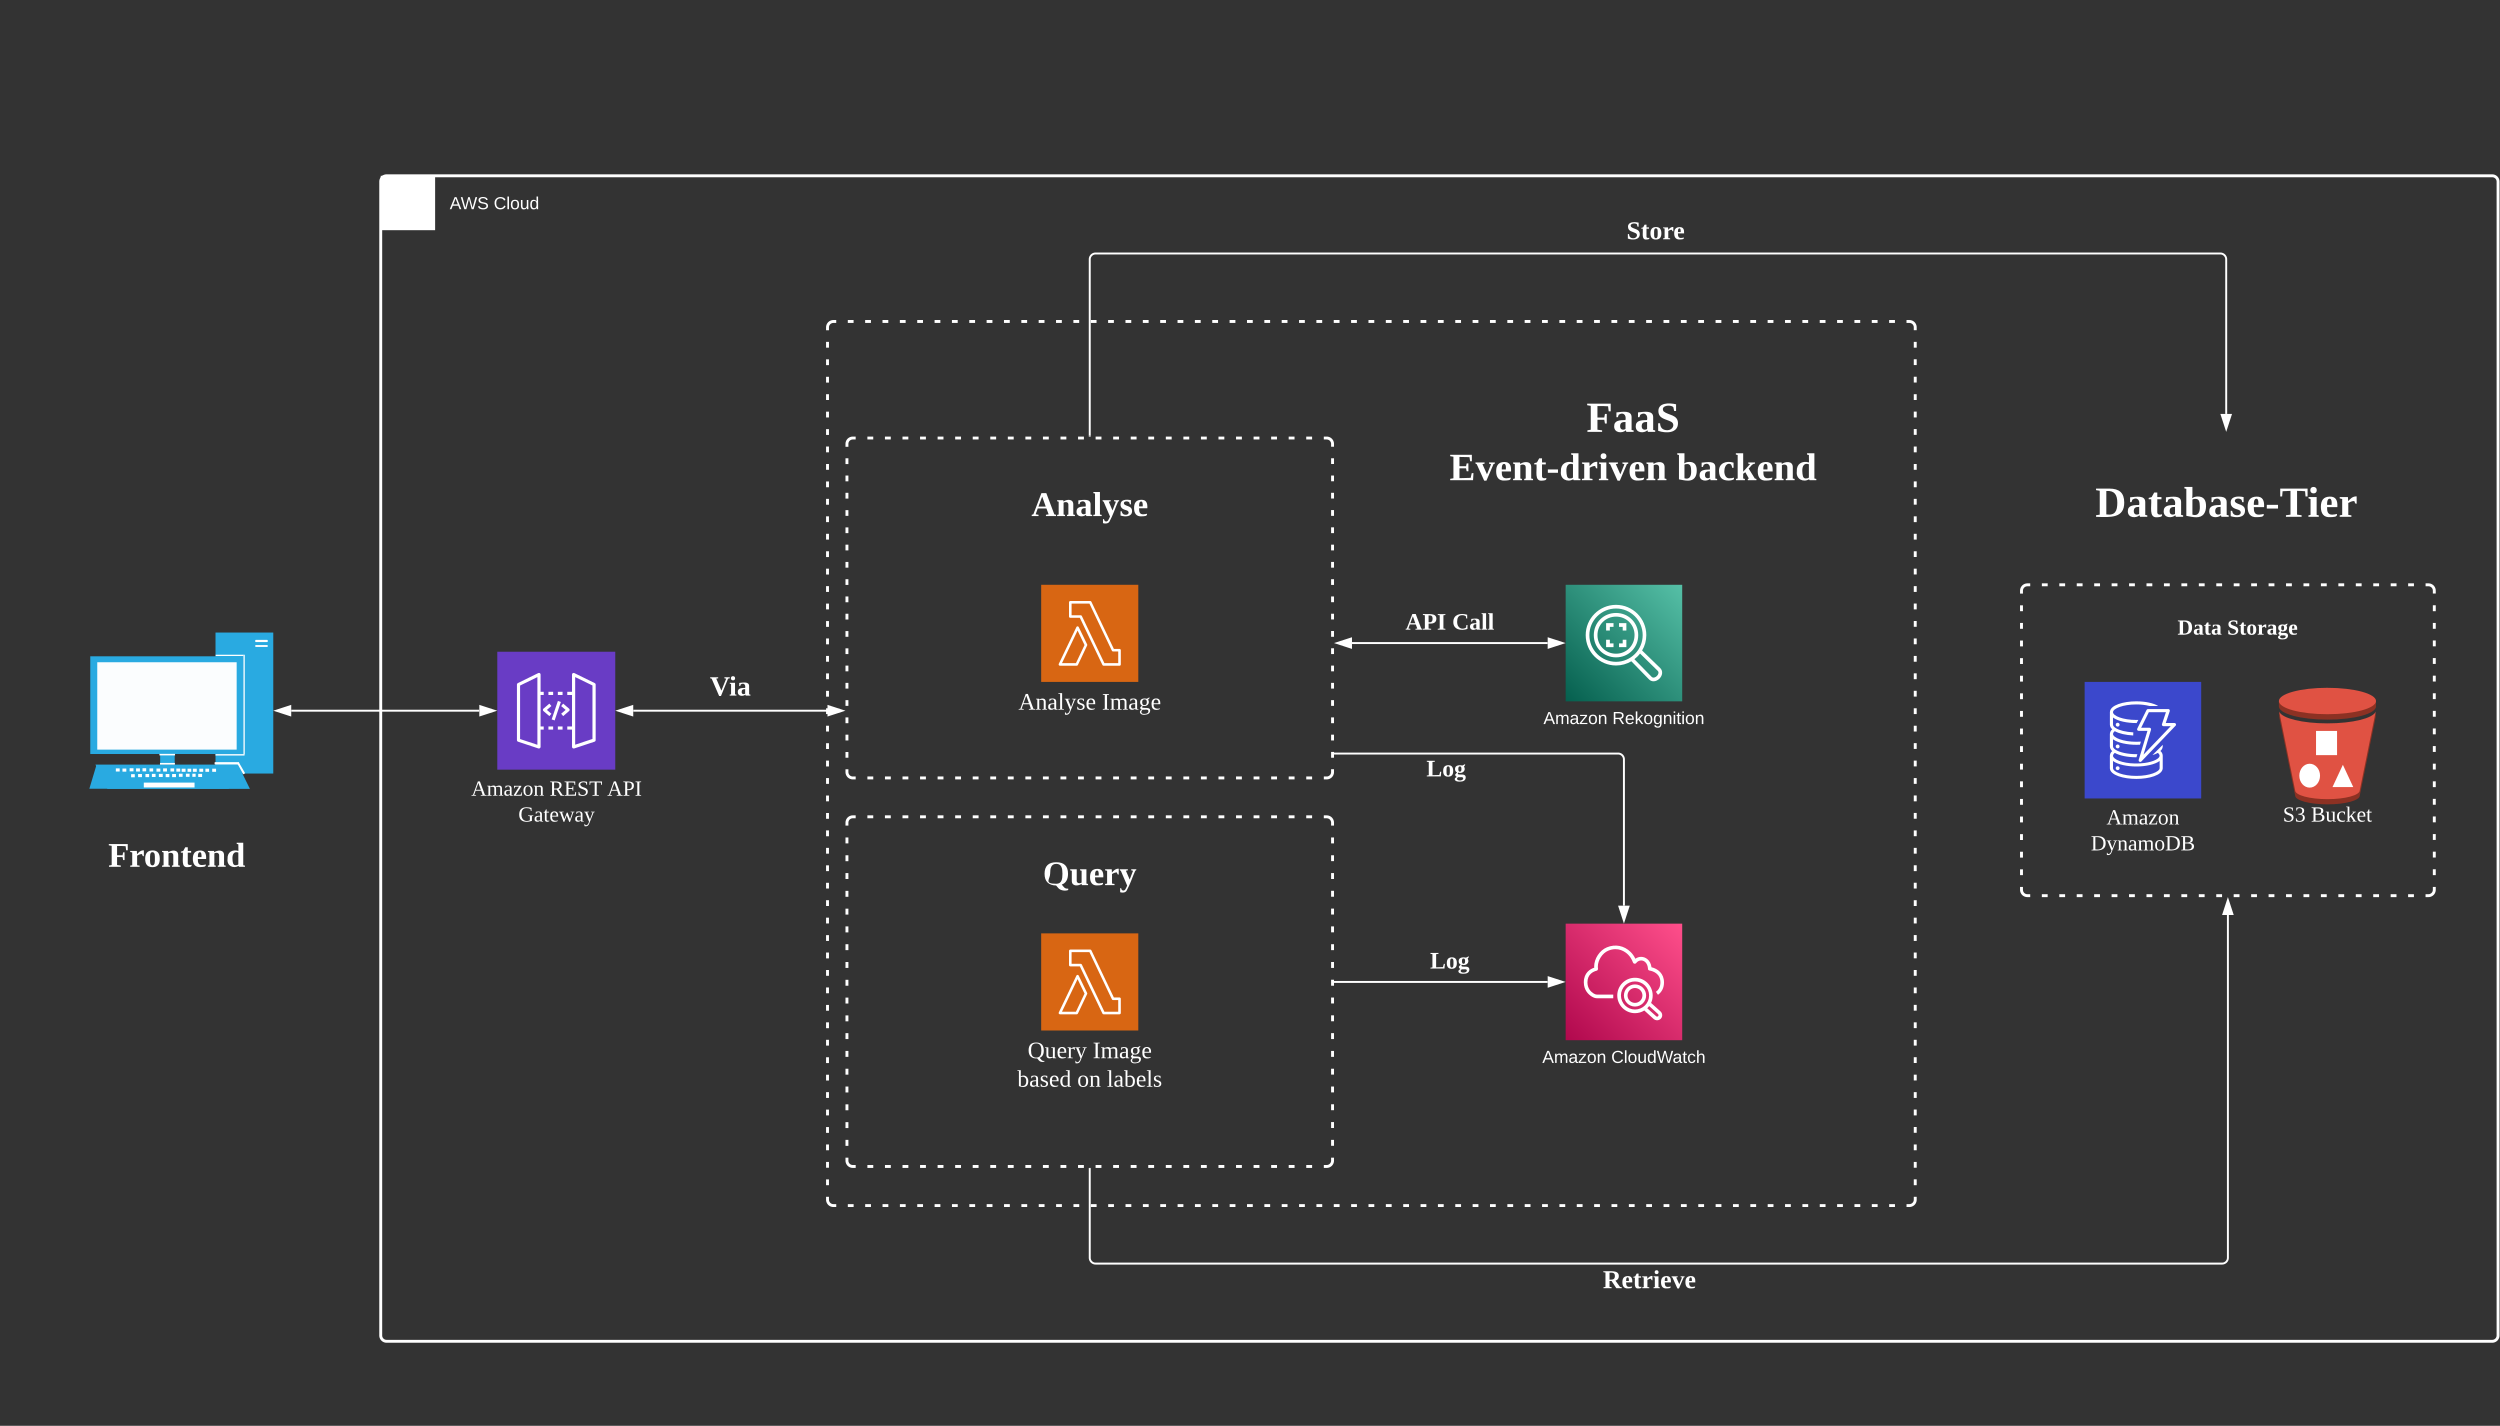 <svg xmlns="http://www.w3.org/2000/svg" xmlns:xlink="http://www.w3.org/1999/xlink" xmlns:lucid="lucid" width="2574" height="1468"><rect width="100%" height="100%" fill="#333333" stroke="none"/><g transform="translate(7572 -4859)" lucid:page-tab-id="wVSJqJP_zoFC"><path d="M-6720 5196a6 6 0 0 1 6-6h1108a6 6 0 0 1 6 6v898a6 6 0 0 1-6 6h-1108a6 6 0 0 1-6-6z" fill-opacity="0"/><path d="M-6699.1 5190h5.95m11.9 0h5.97m11.9 0h5.97m11.9 0h5.96m11.92 0h5.95m11.92 0h5.95m11.92 0h5.95m11.92 0h5.95m11.9 0h5.97m11.9 0h5.97m11.9 0h5.96m11.9 0h5.97m11.9 0h5.97m11.9 0h5.97m11.92 0h5.94m11.92 0h5.95m11.93 0h5.95m11.92 0h5.96m11.9 0h5.97m11.9 0h5.97m11.9 0h5.97m11.9 0h5.97m11.9 0h5.97m11.93 0h5.95m11.92 0h5.95m11.92 0h5.95m11.92 0h5.95m11.9 0h5.97m11.9 0h5.97m11.9 0h5.97m11.92 0h5.96m11.9 0h5.97m11.9 0h5.97m11.9 0h5.97m11.9 0h5.96m11.92 0h5.95m11.92 0h5.95m11.92 0h5.95m11.92 0h5.95m11.9 0h5.97m11.9 0h5.97m11.9 0h5.96m11.9 0h5.97m11.9 0h5.97m11.9 0h5.97m11.92 0h5.94m11.92 0h5.95m11.93 0h5.95m11.92 0h5.96m11.9 0h5.97m11.9 0h5.97m11.9 0h5.97m11.9 0h5.97m11.9 0h5.97m11.93 0h5.95m11.92 0h5.95m11.92 0h5.95m11.92 0h5.95m11.9 0h5.97m11.9 0h5.97m11.9 0h5.97m11.92 0h2.98l.94.07.9.22.88.35.8.5.72.6.6.72.5.8.37.88.23.9.07.95v3m0 11.97v5.98m0 11.98v5.98m0 12v5.97m0 11.98v5.98m0 11.98v6m0 11.97v5.98m0 11.98v5.98m0 12v5.97m0 11.98v5.98m0 11.98v6m0 11.97v5.98m0 11.98v5.98m0 12v5.97m0 11.98v5.98m0 11.98v6m0 11.97v5.98m0 11.98v5.98m0 12v5.97m0 11.98v5.98m0 11.98v6m0 11.97v5.98m0 11.98v5.98m0 12v5.97m0 11.98v5.98m0 11.98v6m0 11.97v5.98m0 11.98v5.98m0 12v5.97m0 11.98v5.98m0 11.98v6m0 11.97v5.98m0 11.98v5.98m0 12v5.97m0 11.98v5.98m0 11.98v6m0 11.97v5.98m0 11.98v5.98m0 12v5.97m0 11.98v5.98m0 11.98v6m0 11.97v5.98m0 11.98v5.98m0 12v5.97m0 11.98v5.98m0 11.98v6m0 11.97v5.98m0 11.98v5.98m0 12v5.97m0 11.98v5.98m0 11.98v3l-.07.94-.22.9-.35.88-.5.8-.6.72-.72.6-.8.5-.88.37-.9.23-.95.07h-2.98m-11.9 0h-5.97m-11.9 0h-5.97m-11.9 0h-5.97m-11.9 0h-5.96m-11.92 0h-5.95m-11.92 0h-5.95m-11.92 0h-5.95m-11.92 0h-5.95m-11.9 0h-5.97m-11.9 0h-5.97m-11.9 0h-5.96m-11.9 0h-5.97m-11.9 0h-5.97m-11.9 0h-5.97m-11.92 0h-5.94m-11.92 0h-5.95m-11.93 0h-5.95m-11.92 0h-5.96m-11.9 0h-5.97m-11.9 0h-5.97m-11.9 0h-5.97m-11.9 0h-5.97m-11.9 0h-5.97m-11.93 0h-5.95m-11.92 0h-5.95m-11.92 0h-5.95m-11.92 0h-5.95m-11.9 0h-5.97m-11.9 0h-5.97m-11.9 0h-5.97m-11.92 0h-5.96m-11.9 0h-5.97m-11.9 0h-5.97m-11.9 0h-5.97m-11.9 0h-5.96m-11.92 0h-5.95m-11.92 0h-5.95m-11.92 0h-5.95m-11.92 0h-5.95m-11.9 0h-5.97m-11.9 0h-5.97m-11.9 0h-5.96m-11.9 0h-5.97m-11.9 0h-5.97m-11.9 0h-5.97m-11.92 0h-5.94m-11.92 0h-5.95m-11.93 0h-5.95m-11.92 0h-5.96m-11.9 0h-5.97m-11.9 0h-5.97m-11.9 0h-5.97m-11.9 0h-5.97m-11.9 0h-5.97m-11.93 0h-5.95m-11.92 0h-5.95m-11.92 0h-5.95m-11.92 0h-5.95m-11.9 0h-5.97m-11.9 0h-5.97m-11.9 0h-5.97m-11.92 0h-2.98l-.94-.07-.9-.22-.88-.35-.8-.5-.72-.6-.6-.72-.5-.8-.37-.88-.23-.9-.07-.95v-3m0-11.97v-5.98m0-11.98v-5.98m0-12v-5.97m0-11.98v-5.98m0-11.98v-6m0-11.97v-5.98m0-11.98v-5.98m0-12v-5.97m0-11.98v-5.98m0-11.98v-6m0-11.97v-5.98m0-11.98v-5.98m0-12v-5.97m0-11.98v-5.98m0-11.98v-6m0-11.97v-5.98m0-11.98v-5.98m0-12v-5.97m0-11.98v-5.98m0-11.98v-6m0-11.97v-5.98m0-11.98v-5.98m0-12v-5.97m0-11.98v-5.98m0-11.98v-6m0-11.97v-5.98m0-11.98v-5.98m0-12v-5.97m0-11.98v-5.98m0-11.98v-6m0-11.97v-5.98m0-11.98v-5.98m0-12v-5.97m0-11.98v-5.98m0-11.98v-6m0-11.97v-5.98m0-11.98v-5.98m0-12v-5.97m0-11.98v-5.98m0-11.98v-6m0-11.97v-5.98m0-11.98v-5.98m0-12v-5.97m0-11.98v-5.98m0-11.98v-6m0-11.97v-5.98m0-11.98v-5.98m0-12v-5.97m0-11.98v-5.98m0-11.98v-3l.07-.94.22-.9.35-.88.5-.8.6-.72.72-.6.8-.5.88-.37.9-.23.95-.07h2.98" stroke="#fff" stroke-width="3" fill="none"/><path d="M-6700 5316a6 6 0 0 1 6-6h488a6 6 0 0 1 6 6v338a6 6 0 0 1-6 6h-488a6 6 0 0 1-6-6z" fill-opacity="0"/><path d="M-6678.94 5310h6.03m12.04 0h6.02m12.05 0h6.03m12.05 0h6.03m12.06 0h6.02m12.05 0h6.03m12.05 0h6.03m12.05 0h6.02m12.05 0h6.03m12.05 0h6.02m12.05 0h6.03m12.05 0h6.02m12.05 0h6.03m12.05 0h6.02m12.05 0h6.02m12.05 0h6.03m12.05 0h6.02m12.05 0h6.03m12.05 0h6.02m12.05 0h6.02m12.04 0h6.03m12.05 0h6.02m12.05 0h6.02m12.05 0h6.02m12.04 0h6.02m12.05 0h6.04m12.05 0h3l.94.07.9.22.88.35.8.5.72.6.6.72.5.8.37.88.23.9.07.95v2.97m0 11.85v5.93m0 11.86v5.94m0 11.86v5.93m0 11.86v5.92m0 11.86v5.93m0 11.87v5.93m0 11.86v5.93m0 11.85v5.93m0 11.86v5.93m0 11.86v5.93m0 11.86v5.93m0 11.86v5.94m0 11.86v5.93m0 11.86v5.92m0 11.86v5.93m0 11.87v5.93m0 11.86v5.93m0 11.85v5.93m0 11.85v2.97l-.07.94-.22.9-.35.88-.5.8-.6.72-.72.6-.8.5-.88.37-.9.23-.95.07h-3m-12.06 0h-6.03m-12.04 0h-6.02m-12.05 0h-6.03m-12.05 0h-6.03m-12.06 0h-6.02m-12.05 0h-6.03m-12.05 0h-6.03m-12.05 0h-6.02m-12.05 0h-6.03m-12.05 0h-6.02m-12.05 0h-6.03m-12.05 0h-6.02m-12.05 0h-6.03m-12.05 0h-6.02m-12.05 0h-6.02m-12.05 0h-6.03m-12.05 0h-6.02m-12.05 0h-6.03m-12.05 0h-6.02m-12.05 0h-6.02m-12.04 0h-6.03m-12.05 0h-6.02m-12.05 0h-6.02m-12.05 0h-6.02m-12.04 0h-6.02m-12.05 0h-6.04m-12.05 0h-3l-.94-.07-.9-.22-.88-.35-.8-.5-.72-.6-.6-.72-.5-.8-.37-.88-.23-.9-.07-.95v-2.97m0-11.85v-5.93m0-11.86v-5.94m0-11.86v-5.93m0-11.86v-5.92m0-11.86v-5.93m0-11.87v-5.93m0-11.86v-5.93m0-11.85v-5.93m0-11.86v-5.93m0-11.86v-5.93m0-11.86v-5.93m0-11.86v-5.94m0-11.86v-5.93m0-11.86V5402m0-11.86v-5.93m0-11.87v-5.93m0-11.86v-5.93m0-11.85v-5.93m0-11.85V5316l.07-.94.22-.9.35-.88.5-.8.6-.72.72-.6.8-.5.88-.37.9-.23.95-.07h3" stroke="#fff" stroke-width="3" fill="none"/><path d="M-7060 5530h121.48v121.48H-7060V5530z" stroke="#fff" stroke-opacity="0" fill="#693cc5"/><path d="M-6981.43 5629.63c-.37 0-.66-.15-.95-.3-.44-.32-.68-.8-.68-1.33v-74.52c0-.55.3-1.1.78-1.4.48-.3 1.1-.3 1.6-.08l21.08 10.34c.56.24.9.78.9 1.4V5621c.02.77-.42 1.4-1.12 1.63l-21.05 7h-.56zm1.63-73.5v69.6l17.8-5.9v-55.07zM-7017.1 5629.63h-.5l-21.06-7c-.68-.23-1.12-.94-1.1-1.64v-57.26c0-.62.35-1.16.9-1.4l21.06-10.34c.54-.23 1.12-.23 1.64.08.48.3.75.85.75 1.4V5628c0 .54-.25 1-.7 1.32-.28.23-.6.3-1 .3zm-19.42-9.72l17.82 5.92v-69.7l-17.82 8.7z" stroke="#fff" stroke-opacity="0" fill="#fff"/><path d="M-6983.06 5574.54h-4.87v-3.24h4.87zm-9.73 0h-4.86v-3.24h4.87zm-9.7 0h-4.85v-3.24h4.86zm-9.7 0h-4.88v-3.24h4.87zM-6983.06 5610.18h-4.87v-3.24h4.87zm-9.73 0h-4.86v-3.24h4.87zm-9.7 0h-4.85v-3.24h4.86zm-9.7 0h-4.88v-3.24h4.87zM-7006.37 5596.3l-6.1-5.2c-.67-.56-.75-1.6-.17-2.28l.18-.17 6.07-5.2 2.12 2.46-4.64 4.03 4.64 3.96zM-6992.14 5596.3l-2.1-2.45 4.63-3.92-4.66-3.96 2.1-2.52 6.1 5.18c.68.58.76 1.6.18 2.3l-.18.16z" stroke="#fff" stroke-opacity="0" fill="#fff"/><path d="M-7004.02 5599.72l6.43-19.04 3.08 1.05-6.43 19.03-3.07-1.04z" stroke="#fff" stroke-opacity="0" stroke-width=".32" fill="#fff"/><use xlink:href="#a" transform="matrix(1,0,0,1,-7090,5660.477) translate(3.16 17.778)"/><use xlink:href="#b" transform="matrix(1,0,0,1,-7090,5660.477) translate(83.84 17.778)"/><use xlink:href="#c" transform="matrix(1,0,0,1,-7090,5660.477) translate(143.16 17.778)"/><use xlink:href="#d" transform="matrix(1,0,0,1,-7090,5660.477) translate(51.648 44.444)"/><path d="M-5490.65 5467.1a6 6 0 0 1 6-6h413a6 6 0 0 1 6 6v308a6 6 0 0 1-6 6h-413a6 6 0 0 1-6-6z" fill-opacity="0"/><path d="M-5469.7 5461.1h6m11.97 0h5.98m11.97 0h6m11.96 0h6m11.96 0h5.98m11.97 0h5.98m11.97 0h5.98m11.98 0h6m11.96 0h6m11.96 0h5.98m11.98 0h5.98m11.97 0h6m11.96 0h5.97m11.97 0h6m11.96 0h6m11.96 0h5.98m11.97 0h6m11.97 0h6m11.96 0h5.98m11.98 0h6m11.96 0h6m11.96 0h5.98m11.97 0h3l.94.1.9.2.87.37.8.5.72.6.6.72.5.8.35.86.22.9.08.95v3.03m0 12.08v6.05m0 12.08v6.04m0 12.07v6.04m0 12.08v6.04m0 12.08v6.04m0 12.08v6.04m0 12.07v6.05m0 12.08v6.04m0 12.08v6.04m0 12.07v6.04m0 12.1v6.03m0 12.07v6.04m0 12.08v6.04m0 12.08v6.04m0 12.08v6.04m0 12.07v6.04m0 12.1v3l-.08.95-.22.9-.36.9-.5.8-.6.7-.73.6-.8.5-.87.37-.9.22-.95.07h-3m-11.97 0h-5.98m-11.97 0h-6m-11.96 0h-6m-11.96 0h-5.97m-11.97 0h-6m-11.96 0h-6m-11.96 0h-5.98m-11.97 0h-6m-11.97 0h-5.98m-11.98 0h-5.98m-11.98 0h-6m-11.96 0h-5.98m-11.98 0h-5.98m-11.97 0h-6m-11.96 0h-6m-11.97 0h-5.98m-11.97 0h-6m-11.96 0h-5.98m-11.97 0h-6m-11.96 0h-5.98m-11.97 0h-5.98m-11.97 0h-6m-11.96 0h-3l-.93-.06-.9-.22-.88-.36-.8-.5-.72-.6-.6-.72-.5-.8-.36-.88-.22-.9-.07-.95v-3m0-12.1v-6.03m0-12.07v-6.04m0-12.08v-6.04m0-12.08v-6.04m0-12.08v-6.04m0-12.07v-6.04m0-12.1v-6.03m0-12.08v-6.05m0-12.08v-6.04m0-12.08v-6.03m0-12.08v-6.04m0-12.08v-6.04m0-12.08v-6.04m0-12.08v-6.03m0-12.08v-6.04m0-12.08v-6.04m0-12.07v-3.02l.07-.93.22-.9.36-.88.5-.8.6-.73.72-.6.8-.5.87-.37.9-.2.95-.1h3" stroke="#fff" stroke-width="3" fill="none"/><path d="M-7180 5046a6 6 0 0 1 6-6h2168a6 6 0 0 1 6 6v1188a6 6 0 0 1-6 6h-2168a6 6 0 0 1-6-6z" stroke="#fff" stroke-width="3" fill="#fff" fill-opacity="0"/><path d="M-7180 5040h56v56h-56v-56z" stroke="#fff" stroke-opacity="0" fill="#fff"/><path d="M-7139.12 5081.22h-25c-4.13.05-7.57-3.1-7.9-7.2v-.64c-.15-3.4 1.97-6.38 5.25-7.36v-.66c.12-4.22 2.44-7.75 6.24-9.57 4.13-1.86 8.73-.96 11.8 2.3 1.1 1.1 1.85 2.2 2.45 3.6 1.2-1 2.72-1.32 4.24-.9 2.24.8 3.68 2.74 3.76 5.1 3.68.65 6.32 3.8 6.28 7.56 0 7.07-7.04 7.73-7.12 7.76zm-26.7-13.88c-2.83.6-4.75 3.14-4.6 6.04v.53c.3 3.33 3.1 5.84 6.4 5.76h24.98c3.04-.3 5.4-2.64 5.68-5.7.28-3.43-2.24-6.5-5.68-6.78-.44-.05-.72-.45-.64-.87.08-1.83-1-3.44-2.72-4.13-1.32-.37-2.64.13-3.44 1.24-.2.25-.44.38-.76.33-.28-.05-.48-.24-.6-.5-.6-1.6-1.4-2.85-2.6-4.04-2.68-2.8-6.6-3.6-10.13-2-3.24 1.6-5.2 4.63-5.32 8.24-.04.4-.04.74 0 1.14.04.4-.2.76-.6.84z" stroke="#fff" stroke-opacity="0" fill="#fff"/><use xlink:href="#e" transform="matrix(1,0,0,1,-7109,5060) translate(0 14.4)"/><use xlink:href="#f" transform="matrix(1,0,0,1,-7109,5060) translate(45.3 14.4)"/><path d="M-7407.1 5635.16h14.96v11.1h-14.96v-11.1zM-7350.1 5510.27h59.45v145.17h-59.46v-145.17z" fill="#29aae1"/><path d="M-7479.05 5534.73h157.34v100.6h-157.35v-100.6z" fill="#29aae1"/><path d="M-7471.86 5540.85h143.53v89.96h-143.53v-89.95z" fill="#fff" fill-opacity=".98"/><path d="M-7472.8 5647.07h143.33l-7 23.98H-7480l7.2-23.98z" fill="#29aae1"/><path d="M-7473.75 5646.26H-7327l12.3 24.95h-146.74l-12.3-24.94z" fill="#29aae1"/><path d="M-7423.95 5664.77h52.26v5h-52.25v-5zM-7452.73 5650.13h3.97v3.22h-3.97v-3.22zM-7445.92 5650.3h3.98v3.2h-3.98v-3.2zM-7437.02 5656.08h3.8v3.22h-3.8v-3.22zM-7438.53 5649.97h3.97v3.22h-3.97v-3.23zM-7431.9 5650.13h3.97v3.22h-3.98v-3.22zM-7425.28 5649.97h3.8v3.22h-3.8v-3.23zM-7384.95 5650.45h3.98v3.22h-3.98v-3.22zM-7378.9 5650.45h3.8v3.22h-3.8v-3.22zM-7373.4 5650.45h3.98v3.22h-3.98v-3.22zM-7366.77 5650.45h3.98v3.22h-3.97v-3.22zM-7360.52 5650.45h3.8v3.22h-3.8v-3.22zM-7367.9 5655.76h3.97v3.22h-3.98v-3.22zM-7353.52 5650.45h3.98v3.22h-3.98v-3.22zM-7429.82 5655.92h3.97v3.22h-3.97v-3.22zM-7422.25 5655.92h3.8v3.22h-3.8v-3.22zM-7373.97 5655.6h3.4v3.22h-3.4v-3.22zM-7380.6 5655.6h3.8v3.22h-3.8v-3.22zM-7418.08 5650.13h3.78v3.22h-3.78v-3.22zM-7410.9 5650.3h4v3.2h-4v-3.2zM-7404.07 5650.13h3.97v3.22h-3.97v-3.22zM-7396.5 5650.13h3.8v3.22h-3.8v-3.22zM-7390.44 5650.3h3.98v3.2h-3.98v-3.2zM-7415.62 5655.76h3.78v3.22h-3.78v-3.22zM-7408.43 5655.76h3.98v3.22h-3.98v-3.22zM-7401.42 5655.92h3.8v3.22h-3.8v-3.22zM-7394.8 5655.92h3.98v3.22h-3.97v-3.22zM-7387.8 5655.6h3.8v3.22h-3.8v-3.22z" fill="#fff"/><path d="M-7479.8 5671.05l165.1-.48-11.74-24.3-146.18.15-7.2 24.63z" fill="none"/><path d="M-7308.07 5517.83h10.6c1.14 0 1.14 0 1.14 1.13 0 1.12 0 1.12-1.14 1.12h-10.6c-1.14 0-1.14 0-1.14-1.12 0-1.13 0-1.13 1.13-1.13zM-7308.07 5523.14h10.8c.94 0 .94 0 .94.97s0 .97-.95.97h-10.8c-1.13 0-1.13 0-1.13-.96s0-.96 1.13-.96zM-7349.92 5533.12h28.6v1.3h-28.6v-1.3z" fill="#fff"/><path d="M-7321.33 5533.12h1.33v102.52h-1.33v-102.52z" fill="#fff"/><path d="M-7350.1 5635.48h29.9v1.45h-29.9v-1.45zM-7349.92 5643.7h22.9c1.15 0 1.15 0 1.15 1.12 0 1.28 0 1.28-1.14 1.28h-22.92c-1.14 0-1.14 0-1.14-1.28 0-1.13 0-1.13 1.14-1.13z" fill="#fff"/><path d="M-7326.06 5644l6.44 11.12-1.9 1.12-6.24-11.26 1.7-.97zM-7407.86 5635.16h16.1v1.6h-16.1v-1.6zM-7407.3 5644.5h15.35v1.76h-15.34v-1.77z" fill="#fff"/><path d="M-6500 5461.1h100v100h-100v-100z" stroke="#fff" stroke-opacity="0" stroke-width="2" fill="#d86613"/><path d="M-6419.33 5544.44h-16.43c-.54 0-.97-.26-1.18-.73l-23.26-48.6h-9.8c-.76 0-1.35-.6-1.35-1.32v-14.67c0-.72.6-1.32 1.34-1.32h20.52c.54 0 .97.27 1.18.73l23.15 48.6h5.82c.74 0 1.33.6 1.33 1.34v14.67c0 .74-.6 1.34-1.33 1.34zm-15.58-2.66h14.23v-12h-5.33c-.53 0-.96-.27-1.18-.73l-23.15-48.6h-18.35v12h9.34c.53 0 .96.26 1.22.73z" stroke="#fff" stroke-opacity="0" stroke-width="2" fill="#fff"/><path d="M-6463.37 5544.44h-17.32c-.46 0-.87-.24-1.14-.6-.26-.45-.26-.94-.06-1.34l18.15-37.88c.2-.5.68-.77 1.18-.77.53 0 .97.28 1.2.72l8.68 17.87c.22.37.22.77 0 1.18l-9.46 19.97c-.18.52-.65.84-1.2.84zm-15.2-2.67h14.37l8.82-18.64-7.16-14.9z" stroke="#fff" stroke-opacity="0" stroke-width="2" fill="#fff"/><use xlink:href="#g" transform="matrix(1,0,0,1,-6530,5570.111) translate(6.531 19.556)"/><use xlink:href="#h" transform="matrix(1,0,0,1,-6530,5570.111) translate(92.562 19.556)"/><path d="M-6620 5326a6 6 0 0 1 6-6h328a6 6 0 0 1 6 6v115.33a6 6 0 0 1-6 6h-328a6 6 0 0 1-6-6z" stroke="#000" stroke-opacity="0" stroke-width="3" fill="#fff" fill-opacity="0"/><use xlink:href="#i" transform="matrix(1,0,0,1,-6615,5325) translate(104.852 65.319)"/><path d="M-5175.66 5572.6l50 8.6v5.1c0 7.54-22.4 13.64-50 13.64s-50-6.1-50-13.65v-5.53z" fill="#8c3123"/><path d="M-5175.64 5609.3c20.86 0 38.74-3.54 46.2-8.5l2.47-4.78 1-4.4v5.45l-16.4 81c0 5.07-14.9 9.1-33.27 9.1-18.37-.02-33.27-4.03-33.27-9.1l-16.4-81v-5.35l3.77 9.26c7.55 4.88 25.23 8.32 45.9 8.32z" fill="#8c3123"/><path d="M-5175.65 5567.17c27.6 0 50 6.1 50 13.62 0 7.5-22.4 13.56-50 13.56s-50-6-50-13.57 22.4-13.63 50-13.63z" fill="#e05243"/><path d="M-5175.66 5603.78c25.73 0 46.9-5.22 49.68-12.07l-16.4 81c0 5.06-14.9 9.1-33.28 9.1-18.38 0-33.28-4.04-33.28-9.1l-16.4-81c2.8 6.86 23.95 12.08 49.68 12.08z" fill="#e05243"/><path d="M-5187.42 5611.54h21.65v24.96h-21.65v-24.96zM-5193.97 5645.34c5.9 0 10.68 5.5 10.68 12.3 0 6.8-4.77 12.3-10.67 12.3s-10.67-5.5-10.67-12.3c0-6.8 4.78-12.3 10.67-12.3zM-5149.1 5669.37h-21.37l10.7-22.94 10.68 22.94z" fill="#fff"/><use xlink:href="#j" transform="matrix(1,0,0,1,-5225.653,5687.167) translate(4.074 17.778)"/><use xlink:href="#k" transform="matrix(1,0,0,1,-5225.653,5687.167) translate(33.086 17.778)"/><path d="M-5388.15 5483.17a6 6 0 0 1 6-6h228a6 6 0 0 1 6 6v48a6 6 0 0 1-6 6h-228a6 6 0 0 1-6-6z" stroke="#000" stroke-opacity="0" stroke-width="3" fill="#fff" fill-opacity="0"/><use xlink:href="#l" transform="matrix(1,0,0,1,-5383.153,5482.167) translate(53.117 30.278)"/><use xlink:href="#m" transform="matrix(1,0,0,1,-5383.153,5482.167) translate(104.228 30.278)"/><path d="M-6700 5706a6 6 0 0 1 6-6h488a6 6 0 0 1 6 6v348a6 6 0 0 1-6 6h-488a6 6 0 0 1-6-6z" fill-opacity="0"/><path d="M-6678.94 5700h6.03m12.04 0h6.02m12.05 0h6.03m12.05 0h6.03m12.06 0h6.02m12.05 0h6.03m12.05 0h6.03m12.05 0h6.02m12.05 0h6.03m12.05 0h6.02m12.05 0h6.03m12.05 0h6.02m12.05 0h6.03m12.05 0h6.02m12.05 0h6.02m12.05 0h6.03m12.05 0h6.02m12.05 0h6.03m12.05 0h6.02m12.05 0h6.02m12.04 0h6.03m12.05 0h6.02m12.05 0h6.02m12.05 0h6.02m12.04 0h6.02m12.05 0h6.04m12.05 0h3l.94.07.9.22.88.35.8.5.72.6.6.72.5.8.37.88.23.9.07.95v3.05m0 12.2v6.12m0 12.2v6.1m0 12.23v6.1m0 12.2v6.12m0 12.2v6.1m0 12.22v6.1m0 12.22v6.1m0 12.2v6.12m0 12.2v6.12m0 12.2v6.1m0 12.22v6.1m0 12.22v6.1m0 12.2v6.12m0 12.2v6.1m0 12.22v6.1m0 12.22v6.1m0 12.22v6.1m0 12.2v6.12m0 12.2v3.06l-.07.94-.22.9-.35.88-.5.8-.6.72-.72.6-.8.5-.88.37-.9.23-.95.07h-3m-12.06 0h-6.03m-12.04 0h-6.02m-12.05 0h-6.03m-12.05 0h-6.03m-12.06 0h-6.02m-12.05 0h-6.03m-12.05 0h-6.03m-12.05 0h-6.02m-12.05 0h-6.03m-12.05 0h-6.02m-12.05 0h-6.03m-12.05 0h-6.02m-12.05 0h-6.03m-12.05 0h-6.02m-12.05 0h-6.02m-12.05 0h-6.03m-12.05 0h-6.02m-12.05 0h-6.03m-12.05 0h-6.02m-12.05 0h-6.02m-12.04 0h-6.03m-12.05 0h-6.02m-12.05 0h-6.02m-12.05 0h-6.02m-12.04 0h-6.02m-12.05 0h-6.04m-12.05 0h-3l-.94-.07-.9-.22-.88-.35-.8-.5-.72-.6-.6-.72-.5-.8-.37-.88-.23-.9-.07-.95v-3.05m0-12.2v-6.12m0-12.2v-6.1m0-12.23v-6.1m0-12.2v-6.12m0-12.2v-6.1m0-12.22v-6.1m0-12.22v-6.1m0-12.2v-6.12m0-12.2v-6.12m0-12.2v-6.1m0-12.22v-6.1m0-12.22v-6.1m0-12.2v-6.12m0-12.2v-6.1m0-12.22v-6.1m0-12.22v-6.1m0-12.22v-6.1m0-12.2v-6.12m0-12.2V5706l.07-.94.22-.9.35-.88.5-.8.6-.72.72-.6.8-.5.88-.37.9-.23.95-.07h3" stroke="#fff" stroke-width="3" fill="none"/><path d="M-6101.5 5245.67a6 6 0 0 1 6-6h409.5a6 6 0 0 1 6 6v148a6 6 0 0 1-6 6h-409.5a6 6 0 0 1-6-6z" stroke="#000" stroke-opacity="0" stroke-width="3" fill="#fff" fill-opacity="0"/><use xlink:href="#n" transform="matrix(1,0,0,1,-6096.5,5244.667) translate(157.914 58.993)"/><use xlink:href="#o" transform="matrix(1,0,0,1,-6096.5,5244.667) translate(16.944 108.771)"/><use xlink:href="#p" transform="matrix(1,0,0,1,-6096.5,5244.667) translate(250.833 108.771)"/><path d="M-5960 5810h120v120h-120v-120z" stroke="#000" stroke-opacity="0" fill="url(#q)"/><path d="M-5862.35 5900.33c2.14 2 2.4 5.3.4 7.46-.98 1.06-2.47 1.68-3.87 1.68-1.24 0-2.56-.46-3.55-1.3l-9.66-8.78c-2.8 1.77-6.03 2.77-9.58 2.77-10.08 0-18.25-8.23-18.25-18.23 0-10.07 8.17-18.23 18.24-18.23 10.07 0 18.24 8.17 18.24 18.24 0 2.77-.58 5.3-1.65 7.7zm-26.26-1.93c8 0 14.52-6.46 14.52-14.46s-6.52-14.46-14.53-14.46c-7.93 0-14.45 6.46-14.45 14.46s6.52 14.46 14.44 14.46zm-38.23-44.22c0 .76 0 1.53.16 2.22 0 .54-.16 1.08-.5 1.47-.24.3-.65.53-1.07.6-3.46.93-9.32 3.7-9.32 11.93 0 6.24 3.46 9.62 6.35 11.47 1.23.77 2.4 1.15 3.3 1.15h16.92v3.77h-16.93c-1.66 0-3.47-.63-5.3-1.78-2.96-1.85-8.08-6.23-8.08-14.62 0-9.92 6.6-13.7 10.73-15.07 0-.4-.08-.77-.08-1.15 0-8.16 5.6-16.7 13.05-19.77 8.66-3.6 17.83-1.84 24.52 4.78 1.98 1.92 3.55 4.3 4.87 6.92 1.74-1.23 3.8-1.93 5.95-1.93 4.54 0 9.66 3.3 10.65 10.7 6.44 1.53 12.88 6.38 12.88 15.6 0 5.47-2.15 9.86-6.2 12.78l-2.14-3.08c3.06-2.15 4.63-5.46 4.63-9.7 0-9.3-7.93-11.68-11.32-12.22-.5-.08-.9-.38-1.23-.77-.25-.38-.34-.84-.25-1.3-.5-5.78-3.88-8.3-7.02-8.3-1.98 0-3.88 1-5.12 2.68-.4.54-1.07.84-1.73.7-.74-.1-1.32-.55-1.57-1.24-1.16-3.23-2.9-6-5.04-8.15-2.73-2.7-10.08-8.4-20.48-4-5.95 2.46-10.65 9.7-10.65 16.3zm49.7 29.76c0 6.3-5.12 11.4-11.48 11.4-6.28 0-11.4-5.1-11.4-11.4 0-6.3 5.12-11.38 11.4-11.38 6.35 0 11.47 5.07 11.47 11.38zm-3.8 0c0-4.23-3.38-7.7-7.68-7.7-4.22 0-7.68 3.47-7.68 7.7s3.46 7.62 7.67 7.62c4.3 0 7.67-3.4 7.67-7.62zm16.1 19.16l-9.16-8.24c-.65.77-1.3 1.54-1.98 2.24l9.17 8.23c.57.6 1.56.53 2.05-.08.58-.62.5-1.54-.08-2.15z" stroke="#000" stroke-opacity="0" fill="#fff"/><use xlink:href="#r" transform="matrix(1,0,0,1,-5990,5939) translate(5.925 14.4)"/><use xlink:href="#s" transform="matrix(1,0,0,1,-5990,5939) translate(76.875 14.4)"/><path d="M-6920.02 5590.74H-6720" stroke="#fff" stroke-width="2" fill="none"/><path d="M-6935.3 5590.74l14.28-4.64v9.27zM-6704.74 5590.74l-14.26 4.63v-9.27z" stroke="#fff" stroke-width="2" fill="#fff"/><use xlink:href="#t" transform="matrix(1,0,0,1,-6841.116,5552.072) translate(0 23.111)"/><path d="M-7272.15 5590.74h193.65" stroke="#fff" stroke-width="2" fill="none"/><path d="M-7287.42 5590.74l14.27-4.64v9.27zM-7063.24 5590.74l-14.26 4.63v-9.27z" stroke="#fff" stroke-width="2" fill="#fff"/><path d="M-5960 5461.1h120v120h-120v-120z" stroke="#000" stroke-opacity="0" fill="url(#u)"/><path d="M-5863.4 5557.72c-1.88 1.8-4 2.75-6.14 2.75-1.65 0-3.3-.63-4.56-1.9l-18.26-18.72c-4.65 2.75-10 4.33-15.75 4.33-17.25 0-31.26-14.02-31.26-31.26 0-17.16 14-31.17 31.25-31.17 17.15 0 31.16 14 31.16 31.17 0 5.83-1.57 11.18-4.33 15.83l18.74 18.18c2.84 2.84 2.44 7.48-.87 10.8zm-44.7-17.32c15.1 0 27.4-12.36 27.4-27.48 0-15.1-12.3-27.4-27.4-27.4-15.2 0-27.48 12.3-27.48 27.4 0 15.12 12.28 27.48 27.47 27.48zm22.82-27.48c0 12.9-10 22.9-22.83 22.9-12.92 0-22.92-9.98-22.92-22.9 0-12.83 10-22.82 22.9-22.82 12.84 0 22.84 10 22.84 22.82zm-3.78 0c0-10.7-8.34-19.05-19.05-19.05-10.8 0-19.14 8.35-19.14 19.05 0 10.8 8.35 19.13 19.13 19.13 10.7 0 19.04-8.34 19.04-19.13zm23.85 36.77l-18.2-17.8c-1.64 2.2-3.6 4.1-5.82 5.82l17.8 18.2c1.57 1.48 3.85.6 5.35-.88 1.57-1.57 2.36-3.94.86-5.35zm-53.14-41.5v-7.64h7.63v3.86h-3.78v3.78zm3.86 9.45v3.78h3.77v3.85h-7.64v-7.63zm13.22 0h3.78v7.63h-7.56v-3.85h3.78zm-3.78-13.23v-3.86h7.56v7.64h-3.78v-3.78z" stroke="#000" stroke-opacity="0" fill="#fff"/><use xlink:href="#r" transform="matrix(1,0,0,1,-5990,5590.111) translate(7.1 14.4)"/><use xlink:href="#v" transform="matrix(1,0,0,1,-5990,5590.111) translate(78.05 14.4)"/><path d="M-6620 5706a6 6 0 0 1 6-6h328a6 6 0 0 1 6 6v115.33a6 6 0 0 1-6 6h-328a6 6 0 0 1-6-6z" stroke="#000" stroke-opacity="0" stroke-width="3" fill="#fff" fill-opacity="0"/><use xlink:href="#w" transform="matrix(1,0,0,1,-6615,5705) translate(116.704 65.319)"/><path d="M-6500 5820h100v100h-100v-100z" stroke="#fff" stroke-opacity="0" stroke-width="2" fill="#d86613"/><path d="M-6419.33 5903.33h-16.43c-.54 0-.97-.26-1.18-.73l-23.26-48.6h-9.8c-.76 0-1.35-.6-1.35-1.33V5838c0-.73.6-1.33 1.34-1.33h20.52c.54 0 .97.26 1.18.73l23.15 48.6h5.82c.74 0 1.33.6 1.33 1.33V5902c0 .73-.6 1.33-1.33 1.33zm-15.58-2.66h14.23v-12h-5.33c-.53 0-.96-.27-1.18-.74l-23.15-48.6h-18.35v12h9.34c.53 0 .96.27 1.22.74z" stroke="#fff" stroke-opacity="0" stroke-width="2" fill="#fff"/><path d="M-6463.37 5903.33h-17.32c-.46 0-.87-.24-1.14-.6-.26-.45-.26-.94-.06-1.34l18.15-37.9c.2-.48.68-.77 1.18-.77.53 0 .97.3 1.2.73l8.68 17.87c.22.36.22.77 0 1.18l-9.46 19.98c-.18.53-.65.85-1.2.85zm-15.2-2.68h14.37l8.82-18.63-7.16-14.9z" stroke="#fff" stroke-opacity="0" stroke-width="2" fill="#fff"/><use xlink:href="#x" transform="matrix(1,0,0,1,-6530,5929) translate(16.037 19.556)"/><use xlink:href="#y" transform="matrix(1,0,0,1,-6530,5929) translate(83.056 19.556)"/><use xlink:href="#z" transform="matrix(1,0,0,1,-6530,5929) translate(5.444 48.889)"/><use xlink:href="#A" transform="matrix(1,0,0,1,-6530,5929) translate(67.099 48.889)"/><use xlink:href="#B" transform="matrix(1,0,0,1,-6530,5929) translate(97.654 48.889)"/><path d="M-5978.5 5521.1H-6180" stroke="#fff" stroke-width="2" fill="none"/><path d="M-5963.24 5521.1l-14.26 4.65v-9.27zM-6195.26 5521.1l14.26-4.62v9.27z" stroke="#fff" stroke-width="2" fill="#fff"/><use xlink:href="#C" transform="matrix(1,0,0,1,-6124.982,5487.778) translate(0 19.556)"/><use xlink:href="#D" transform="matrix(1,0,0,1,-6124.982,5487.778) translate(48.074 19.556)"/><path d="M-5978.5 5870h-219" stroke="#fff" stroke-width="2" fill="none"/><path d="M-5963.24 5870l-14.26 4.64v-9.28z" stroke="#fff" stroke-width="2" fill="#fff"/><path d="M-6197.47 5871h-1.03v-2h1.03z" stroke="#fff" stroke-width=".05" fill="#fff"/><use xlink:href="#E" transform="matrix(1,0,0,1,-6099.62,5836.667) translate(0 19.556)"/><path d="M-5900 5791.5v-150.65a6 6 0 0 0-6-6h-291.5" stroke="#fff" stroke-width="2" fill="none"/><path d="M-5900 5806.76l-4.64-14.26h9.28z" stroke="#fff" stroke-width="2" fill="#fff"/><path d="M-6197.47 5635.85h-1.03v-2h1.03z" stroke="#fff" stroke-width=".05" fill="#fff"/><use xlink:href="#E" transform="matrix(1,0,0,1,-6103.38,5638.853) translate(0 19.556)"/><path d="M-5425.65 5561.1h120v120h-120v-120z" stroke="#fff" stroke-opacity="0" stroke-width="2" fill="#3b48cc"/><path d="M-5345.24 5625.9l-10.6 10.54c2-.56 3.63-1.2 5.48-2.23 1.1.64 1.7 1.68 1.9 2.88 0 2.96-6.2 6.16-15.4 7.44-3.04.4-5.54.56-8.6.56h-1.57c-12.95-.24-22.42-4.32-22.42-8 .16-1.2.82-2.16 1.9-2.88 5 2.8 13.18 4.48 22.1 4.48h.16l.94-3.2h-1.1c-8.8 0-16.97-1.75-21.27-4.47-1.74-1.1-2.72-2.4-2.72-3.43v-7.43c4.9 3.75 14.64 5.67 24 5.67 1.25 0 2.5 0 3.75-.07l.93-3.2c-1.63.08-3.1.16-4.68.16-13.7 0-24-4.24-24-8 .16-1.28.82-2.24 1.9-2.88 4.4 2.48 11.22 4 18.9 4.4l.1-3.2c-7.57-.4-14.42-2-18.18-4.48-1.74-1.03-2.67-2.3-2.72-3.43v-7.35c4.9 3.76 14.64 5.68 24 5.68h.33l1.74-3.2h-2.07c-13.7 0-24-4.15-24-8 0-3.75 10.3-7.98 24-7.98 4.84 0 8.98.47 13.7 1.6h8.83c-4.84-2.96-13.12-4.8-22.53-4.8-13.17 0-27.2 3.9-27.2 11.2v12.86c.1 1.93.9 3.52 2.44 4.72-1.53 1.28-2.35 2.88-2.46 4.8v12.8c.1 2 .93 3.6 2.45 4.87-1.53 1.18-2.35 2.78-2.46 4.78V5650.18c.43 7.05 14.2 10.8 27.2 10.8 13.02 0 26.78-3.75 27.22-10.87V5637c-.06-1.92-.93-3.6-2.45-4.8 1.53-1.2 2.35-2.87 2.46-4.8zm-3.2 23.97c0 3.76-10.3 8-24 8-13.72 0-24-4.16-24-8v-7.35c4.9 3.67 14.63 5.67 24 5.67 9.35 0 19.1-2 24-5.68z" stroke="#fff" stroke-opacity="0" stroke-width="2" fill="#fff"/><path d="M-5389.65 5605.14c0 1.1-.9 2-2 2s-2-.9-2-2 .9-2 2-2 2 .9 2 2zM-5389.65 5627.54c0 1.1-.9 2-2 2s-2-.9-2-2 .9-2 2-2 2 .9 2 2zM-5389.65 5649.94c0 1.1-.9 2-2 2s-2-.9-2-2 .9-2 2-2 2 .9 2 2zM-5368.47 5643.48c-.28 0-.52-.05-.8-.22-.64-.38-.92-1.14-.72-1.85l9-29.94h-9.07c-.88.06-1.6-.65-1.6-1.58 0-.27.04-.54.2-.76l9.58-19.22c.3-.54.8-.87 1.45-.87h20.8c.9-.05 1.62.65 1.66 1.52.05.22 0 .4-.03.6l-4.13 12.25h8.98c.88.06 1.6.77 1.6 1.64 0 .43-.16.76-.44 1.1l-35.2 36.8c-.32.38-.72.54-1.25.54zm1-35.17h8.63c.52 0 .96.22 1.28.6.28.44.4.93.24 1.42l-7.7 25.6 28.03-29.25h-7.45c-.88 0-1.64-.65-1.68-1.52 0-.22 0-.44.08-.6l4.1-12.3h-17.6z" stroke="#fff" stroke-opacity="0" stroke-width="2" fill="#fff"/><g><use xlink:href="#F" transform="matrix(1,0,0,1,-5455.653,5690.111) translate(52.438 17.778)"/><use xlink:href="#G" transform="matrix(1,0,0,1,-5455.653,5690.111) translate(36.389 44.444)"/></g><path d="M-5490.65 5309.67a6 6 0 0 1 6-6h409.5a6 6 0 0 1 6 6v148a6 6 0 0 1-6 6h-409.5a6 6 0 0 1-6-6z" stroke="#000" stroke-opacity="0" stroke-width="3" fill="#fff" fill-opacity="0"/><g><use xlink:href="#H" transform="matrix(1,0,0,1,-5485.653,5308.667) translate(71 82.431)"/></g><path d="M-6450 5307.5V5126a6 6 0 0 1 6-6h1158.1a6 6 0 0 1 6 6v159.16" stroke="#fff" stroke-width="2" fill="none"/><path d="M-6449 5308.5h-2v-1.03h2z" stroke="#fff" stroke-width=".05" fill="#fff"/><path d="M-5279.9 5300.43l-4.64-14.27h9.27z" stroke="#fff" stroke-width="2" fill="#fff"/><g><use xlink:href="#I" transform="matrix(1,0,0,1,-5897.368,5084) translate(0 21.333)"/></g><path d="M-6450 6062.5v91.5a6 6 0 0 0 6 6h1159.85a6 6 0 0 0 6-6v-352.9" stroke="#fff" stroke-width="2" fill="none"/><path d="M-6449 6062.53h-2v-1.03h2z" stroke="#fff" stroke-width=".05" fill="#fff"/><path d="M-5278.15 5785.85l4.63 14.26h-9.27z" stroke="#fff" stroke-width="2" fill="#fff"/><g><use xlink:href="#J" transform="matrix(1,0,0,1,-5921.672,6164) translate(0 21.333)"/></g><path d="M-7560 5687.1a6 6 0 0 1 6-6h328a6 6 0 0 1 6 6v115.34a6 6 0 0 1-6 6h-328a6 6 0 0 1-6-6z" stroke="#000" stroke-opacity="0" stroke-width="3" fill="#fff" fill-opacity="0"/><g><use xlink:href="#K" transform="matrix(1,0,0,1,-7555,5686.111) translate(94.432 65.319)"/></g><defs><path fill="#fff" d="M81-9v9H4v-9l26-5 81-224h33l83 224 30 5v9h-99v-9l31-5-23-68H73L49-14zm38-203L78-98h82" id="L"/><path fill="#fff" d="M126-118c4-37-42-32-68-25v131l24 4v8H8C5-13 21-9 28-12v-141c-7-3-23 1-20-12h48l1 13c22-15 77-30 92 2 32-22 104-36 104 29v109c8 3 24-2 21 12h-75v-8l25-4v-106c3-39-45-31-72-24 7 37 1 88 3 130l25 4v8h-78v-8l24-4v-106" id="M"/><path fill="#fff" d="M32-163c41-10 102-14 102 39v112c8 3 24-2 21 12h-45l-4-17C83 13 3 13 13-46c-2-50 45-50 92-51 4-36-5-70-42-56-6 2-12 4-16 6-4 7 0 23-15 20v-36zM42-47c0 41 41 33 63 22v-59c-34 1-63-1-63 37" id="N"/><path fill="#fff" d="M10 0v-8l90-143c-23 2-54-4-70 6-5 8 1 26-14 24v-44h122v8L47-14c29-2 65 3 86-8l9-35h8l-5 57H10" id="O"/><path fill="#fff" d="M90-170c52 0 76 32 76 87 0 54-24 87-77 87-51 0-75-34-75-87 0-54 24-87 76-87zM89-10c39 0 46-35 46-73 0-39-7-73-46-73-39 1-44 34-44 73s6 72 44 73" id="P"/><path fill="#fff" d="M125-118c4-37-41-34-68-26v132l23 4v8H8C5-13 21-9 28-12v-141c-7-3-23 1-20-12h47l2 13c31-23 98-29 98 31v109c7 3 23-1 20 12h-72v-8l22-4v-106" id="Q"/><g id="a"><use transform="matrix(0.062,0,0,0.062,0,0)" xlink:href="#L"/><use transform="matrix(0.062,0,0,0.062,15.988,0)" xlink:href="#M"/><use transform="matrix(0.062,0,0,0.062,33.272,0)" xlink:href="#N"/><use transform="matrix(0.062,0,0,0.062,43.086,0)" xlink:href="#O"/><use transform="matrix(0.062,0,0,0.062,52.901,0)" xlink:href="#P"/><use transform="matrix(0.062,0,0,0.062,64.012,0)" xlink:href="#Q"/></g><path fill="#fff" d="M199-173c-1 36-21 56-49 65l64 94 26 5v9h-57l-66-103H75v89l35 5v9H13v-9l28-5v-208l-31-4v-10c80 4 190-20 189 63zM75-119c50 2 89-1 89-51 0-49-39-52-89-50v101" id="R"/><path fill="#fff" d="M10-9l31-5v-208l-31-4v-10h177v57h-11l-6-38c-28-4-63-3-95-3v92h63l6-28h11v73h-11l-6-29H75v96l105-3 10-43h12l-3 62H10v-9" id="S"/><path fill="#fff" d="M178-68c0 79-95 82-154 59v-54h12c1 35 22 52 60 52 50 0 69-58 33-82-39-24-105-21-105-85 0-67 86-66 142-53v49h-12l-6-29c-31-27-121-7-89 42 28 43 119 24 119 101" id="T"/><path fill="#fff" d="M55 0v-9l38-5v-207c-22 1-53 0-70 4l-5 37H7v-56h207v56h-12l-5-37-70-3v206l37 5v9H55" id="U"/><g id="b"><use transform="matrix(0.062,0,0,0.062,0,0)" xlink:href="#R"/><use transform="matrix(0.062,0,0,0.062,14.815,0)" xlink:href="#S"/><use transform="matrix(0.062,0,0,0.062,28.333,0)" xlink:href="#T"/><use transform="matrix(0.062,0,0,0.062,40.679,0)" xlink:href="#U"/></g><path fill="#fff" d="M75-108c48 3 76-12 76-58s-28-57-76-54v112zm111-58c-1 60-46 78-111 74v78l37 5v9H13v-9l28-5v-208l-31-4v-10c81 1 178-14 176 70" id="V"/><path fill="#fff" d="M77-14l30 5v9H13v-9l30-5v-208l-30-4v-10h94v10l-30 4v208" id="W"/><g id="c"><use transform="matrix(0.062,0,0,0.062,0,0)" xlink:href="#L"/><use transform="matrix(0.062,0,0,0.062,15.988,0)" xlink:href="#V"/><use transform="matrix(0.062,0,0,0.062,28.333,0)" xlink:href="#W"/></g><path fill="#fff" d="M52-115c0 90 69 126 140 93v-67l-30-5v-9h87v9l-23 5v77c-27 8-56 16-90 16C59 2 15-37 15-115c-1-82 41-123 122-123 31 0 59 4 83 10v51h-12l-5-29c-15-12-38-18-65-18-66-1-86 42-86 109" id="X"/><path fill="#fff" d="M54-38c-1 25 24 26 44 20v12C71 10 25 9 25-35v-115H4c-2-14 14-10 21-15l18-38h11v38h38v15H54v112" id="Y"/><path fill="#fff" d="M84-170c49 0 66 33 63 87H46c-8 60 38 80 95 63v10C128-2 108 4 88 4 34 4 14-29 14-84c-1-54 22-86 70-86zm33 73c12-57-57-82-69-24-1 7-2 15-2 24h71" id="Z"/><path fill="#fff" d="M240-154L185 4h-14l-41-109L90 4H77L20-153c-7-3-23 1-20-12h79v8l-27 4L91-41l40-108h14l40 109 38-113-28-4v-8h63v8" id="aa"/><path fill="#fff" d="M161-154L85 37C75 66 49 86 8 75V39c18-2 6 24 29 21 30-4 38-32 47-58L21-153c-7-3-20 0-17-12h77v8l-26 4 45 116 43-116-26-4v-8h62v8" id="ab"/><g id="d"><use transform="matrix(0.062,0,0,0.062,0,0)" xlink:href="#X"/><use transform="matrix(0.062,0,0,0.062,15.988,0)" xlink:href="#N"/><use transform="matrix(0.062,0,0,0.062,25.802,0)" xlink:href="#Y"/><use transform="matrix(0.062,0,0,0.062,31.975,0)" xlink:href="#Z"/><use transform="matrix(0.062,0,0,0.062,41.79,0)" xlink:href="#aa"/><use transform="matrix(0.062,0,0,0.062,57.778,0)" xlink:href="#N"/><use transform="matrix(0.062,0,0,0.062,67.593,0)" xlink:href="#ab"/></g><path fill="#fff" d="M205 0l-28-72H64L36 0H1l101-248h38L239 0h-34zm-38-99l-47-123c-12 45-31 82-46 123h93" id="ac"/><path fill="#fff" d="M266 0h-40l-56-210L115 0H75L2-248h35L96-30l15-64 43-154h32l59 218 59-218h35" id="ad"/><path fill="#fff" d="M185-189c-5-48-123-54-124 2 14 75 158 14 163 119 3 78-121 87-175 55-17-10-28-26-33-46l33-7c5 56 141 63 141-1 0-78-155-14-162-118-5-82 145-84 179-34 5 7 8 16 11 25" id="ae"/><g id="e"><use transform="matrix(0.05,0,0,0.05,0,0)" xlink:href="#ac"/><use transform="matrix(0.05,0,0,0.05,11.35,0)" xlink:href="#ad"/><use transform="matrix(0.05,0,0,0.05,28.3,0)" xlink:href="#ae"/></g><path fill="#fff" d="M212-179c-10-28-35-45-73-45-59 0-87 40-87 99 0 60 29 101 89 101 43 0 62-24 78-52l27 14C228-24 195 4 139 4 59 4 22-46 18-125c-6-104 99-153 187-111 19 9 31 26 39 46" id="af"/><path fill="#fff" d="M24 0v-261h32V0H24" id="ag"/><path fill="#fff" d="M100-194c62-1 85 37 85 99 1 63-27 99-86 99S16-35 15-95c0-66 28-99 85-99zM99-20c44 1 53-31 53-75 0-43-8-75-51-75s-53 32-53 75 10 74 51 75" id="ah"/><path fill="#fff" d="M84 4C-5 8 30-112 23-190h32v120c0 31 7 50 39 49 72-2 45-101 50-169h31l1 190h-30c-1-10 1-25-2-33-11 22-28 36-60 37" id="ai"/><path fill="#fff" d="M85-194c31 0 48 13 60 33l-1-100h32l1 261h-30c-2-10 0-23-3-31C134-8 116 4 85 4 32 4 16-35 15-94c0-66 23-100 70-100zm9 24c-40 0-46 34-46 75 0 40 6 74 45 74 42 0 51-32 51-76 0-42-9-74-50-73" id="aj"/><g id="f"><use transform="matrix(0.05,0,0,0.05,0,0)" xlink:href="#af"/><use transform="matrix(0.05,0,0,0.05,12.95,0)" xlink:href="#ag"/><use transform="matrix(0.05,0,0,0.05,16.9,0)" xlink:href="#ah"/><use transform="matrix(0.05,0,0,0.05,26.9,0)" xlink:href="#ai"/><use transform="matrix(0.05,0,0,0.05,36.9,0)" xlink:href="#aj"/></g><path fill="#fff" d="M65-12l28 4v8H7v-8l28-4v-226l-28-4v-8h58v238" id="ak"/><path fill="#fff" d="M41-130c7 48 86 23 86 84 0 56-69 57-112 41v-40c20 0 9 29 31 31 35 19 77-26 41-50-27-18-72-13-72-59 0-50 58-52 100-41v36c-19 1-8-25-28-25-21-7-50-1-46 23" id="al"/><g id="g"><use transform="matrix(0.068,0,0,0.068,0,0)" xlink:href="#L"/><use transform="matrix(0.068,0,0,0.068,17.586,0)" xlink:href="#Q"/><use transform="matrix(0.068,0,0,0.068,29.809,0)" xlink:href="#N"/><use transform="matrix(0.068,0,0,0.068,40.605,0)" xlink:href="#ak"/><use transform="matrix(0.068,0,0,0.068,47.395,0)" xlink:href="#ab"/><use transform="matrix(0.068,0,0,0.068,59.617,0)" xlink:href="#al"/><use transform="matrix(0.068,0,0,0.068,69.123,0)" xlink:href="#Z"/></g><path fill="#fff" d="M141-152c28 39 5 97-54 97-9 0-20-2-27-3L49-35c29 22 130-14 124 52-4 45-38 57-88 61C21 83-8 26 45-2 33-6 22-15 21-31l28-31c-19-9-28-26-28-51-2-51 53-65 100-52l38-20 7 8zM85 64c35 0 61-11 61-42 0-35-57-17-89-21-9 8-16 19-17 34 0 25 19 29 45 29zM52-113c1 26 7 46 35 44 28-1 34-16 35-44 0-26-6-43-34-43s-36 17-36 43" id="am"/><g id="h"><use transform="matrix(0.068,0,0,0.068,0,0)" xlink:href="#W"/><use transform="matrix(0.068,0,0,0.068,8.08,0)" xlink:href="#M"/><use transform="matrix(0.068,0,0,0.068,27.093,0)" xlink:href="#N"/><use transform="matrix(0.068,0,0,0.068,37.889,0)" xlink:href="#am"/><use transform="matrix(0.068,0,0,0.068,50.111,0)" xlink:href="#Z"/></g><path fill="#fff" d="M75-13V0H4v-13l17-5 84-220h51l83 220 18 5V0H152v-13l28-5-23-61H67L45-18zm38-189L74-98h76" id="an"/><path fill="#fff" d="M127-114c3-31-26-38-50-25v123l15 4V0H10v-12l16-4v-133l-16-5v-11h64l2 14c31-23 102-32 102 30v105l17 4V0h-82v-12l14-4v-98" id="ao"/><path fill="#fff" d="M31-163c51-5 127-20 127 40v107l17 4V0h-61l-4-13C82 13 12 12 12-46c0-51 46-52 95-53 9-45-22-69-57-44l-7 20H31v-40zM62-47c0 30 26 34 45 23v-59c-28 0-45 6-45 36" id="ap"/><path fill="#fff" d="M76-16l18 4V0H7v-12l18-4v-218l-17-4v-12h68v234" id="aq"/><path fill="#fff" d="M81 5L15-149c-7-2-13-5-11-16h84v11l-20 5 39 91 35-91-19-5v-11h53c2 11-4 13-11 15C134-81 111-5 75 58 65 77 34 83 8 74V32h11c0 24 29 35 43 12 7-11 13-25 19-39" id="ar"/><path fill="#fff" d="M102-142c-14-17-68-15-54 18 24 26 83 17 83 72 0 62-72 62-120 47v-45h12c4 23 16 37 43 37 35 0 39-37 9-46-31-9-65-19-64-61 0-52 59-55 108-45v43h-11" id="as"/><path fill="#fff" d="M12-83c0-55 22-85 75-86 52-1 66 33 63 88H64c-1 37 6 64 44 63 14 0 28-4 39-6 3 28-28 25-55 27-57 4-80-31-80-86zm90-17c2-26 0-63-27-48-10 9-11 28-11 48h38" id="at"/><g id="i"><use transform="matrix(0.099,0,0,0.099,0,0)" xlink:href="#an"/><use transform="matrix(0.099,0,0,0.099,25.58,0)" xlink:href="#ao"/><use transform="matrix(0.099,0,0,0.099,45.333,0)" xlink:href="#ap"/><use transform="matrix(0.099,0,0,0.099,63.111,0)" xlink:href="#aq"/><use transform="matrix(0.099,0,0,0.099,72.988,0)" xlink:href="#ar"/><use transform="matrix(0.099,0,0,0.099,90.765,0)" xlink:href="#as"/><use transform="matrix(0.099,0,0,0.099,104.593,0)" xlink:href="#at"/></g><path fill="#fff" d="M104-123c39 3 61 21 62 59C167 7 83 12 19-4l-2-50h12c2 29 16 43 51 43 38 0 54-19 54-55 2-43-34-49-75-50v-14c37 0 64-7 64-48 0-47-47-56-81-36l-6 29H24v-46c51-13 135-13 131 51-2 34-20 52-51 57" id="au"/><g id="j"><use transform="matrix(0.062,0,0,0.062,0,0)" xlink:href="#T"/><use transform="matrix(0.062,0,0,0.062,12.346,0)" xlink:href="#au"/></g><path fill="#fff" d="M75-131c50 2 93 3 93-48 0-46-48-41-93-41v89zm0 115c55 4 111 6 111-51 0-53-58-48-111-48v99zm148-52C223 24 102-3 10 0v-9l31-5v-208l-31-4v-10c77 6 193-24 194 56 0 33-20 48-48 54 36 5 67 20 67 58" id="av"/><path fill="#fff" d="M124-13C89 8 26 15 26-45v-108c-8-3-24 2-21-12h50v118c-3 37 42 32 69 25v-131l-25-4v-8h54v153c8 3 24-2 21 12h-48" id="aw"/><path fill="#fff" d="M45-84c0 64 52 80 104 63 1 25-30 25-55 25-56 0-80-32-80-88 0-76 62-98 131-80v46h-10c-5-15-4-31-23-35-47-10-67 21-67 69" id="ax"/><path fill="#fff" d="M60-80l68-73c-7-3-20 0-17-12h58c3 13-13 9-20 12l-47 48 60 93c7 3 21-1 18 12h-68c-3-12 9-9 15-12L82-83 60-60v48c7 3 21-1 18 12H10v-8l21-4v-226l-24-4v-8h53v170" id="ay"/><g id="k"><use transform="matrix(0.062,0,0,0.062,0,0)" xlink:href="#av"/><use transform="matrix(0.062,0,0,0.062,14.815,0)" xlink:href="#aw"/><use transform="matrix(0.062,0,0,0.062,25.926,0)" xlink:href="#ax"/><use transform="matrix(0.062,0,0,0.062,35.741,0)" xlink:href="#ay"/><use transform="matrix(0.062,0,0,0.062,46.852,0)" xlink:href="#Z"/><use transform="matrix(0.062,0,0,0.062,56.667,0)" xlink:href="#Y"/></g><path fill="#fff" d="M92-20c74 11 92-29 92-98 0-66-23-103-92-98v196zm150-99C242 9 136 6 6 0v-13l31-5v-200l-31-5v-13h112c81 0 124 34 124 117" id="az"/><path fill="#fff" d="M78-41c-2 24 21 26 40 20C122 3 98 2 77 4 5 10 32-84 27-147H6v-11l25-7 21-38h26v38h35v18H78v106" id="aA"/><g id="l"><use transform="matrix(0.062,0,0,0.062,0,0)" xlink:href="#az"/><use transform="matrix(0.062,0,0,0.062,15.988,0)" xlink:href="#ap"/><use transform="matrix(0.062,0,0,0.062,27.099,0)" xlink:href="#aA"/><use transform="matrix(0.062,0,0,0.062,34.444,0)" xlink:href="#ap"/></g><path fill="#fff" d="M185-72C185 13 82 14 19-9v-63h16c2 37 21 58 61 58 46 0 69-51 31-71-42-23-106-23-106-90 0-69 87-70 148-56v56h-16l-7-32c-26-25-110-13-82 35 39 34 121 26 121 100" id="aB"/><path fill="#fff" d="M90-170c54-1 76 32 76 87 1 56-23 87-77 87-53 0-75-32-75-87s23-86 76-87zM89-14c28-2 26-38 26-69s3-69-26-69c-27 0-24 39-24 69s-3 66 24 69" id="aC"/><path fill="#fff" d="M132-132c-21 0-37 9-50 16v100l26 4V0H10v-12l21-4v-133l-21-5v-11h69l2 34c17-18 35-41 71-40v61c-17 3-14-14-20-22" id="aD"/><path fill="#fff" d="M9 41c2-18 18-26 32-33C29 1 16-9 16-28l29-33c-21-9-31-25-31-51-2-56 61-65 111-53l39-20c13 12-9 24-14 36 35 54-17 114-90 92-17 34 27 28 56 28 36-1 61 12 60 46-2 46-39 62-91 62-38 0-71-6-76-38zm35-3c6 35 97 29 94-9-2-28-50-14-78-17-8 7-15 14-16 26zm20-150c0 22 4 40 23 40 20 0 24-17 24-40 0-24-4-40-24-40-19 0-23 17-23 40" id="aE"/><g id="m"><use transform="matrix(0.062,0,0,0.062,0,0)" xlink:href="#aB"/><use transform="matrix(0.062,0,0,0.062,12.346,0)" xlink:href="#aA"/><use transform="matrix(0.062,0,0,0.062,19.691,0)" xlink:href="#aC"/><use transform="matrix(0.062,0,0,0.062,30.802,0)" xlink:href="#aD"/><use transform="matrix(0.062,0,0,0.062,40.617,0)" xlink:href="#ap"/><use transform="matrix(0.062,0,0,0.062,51.728,0)" xlink:href="#aE"/><use transform="matrix(0.062,0,0,0.062,62.84,0)" xlink:href="#at"/></g><path fill="#fff" d="M92-101v83l39 5V0H8v-13l28-5v-200l-30-5v-13h197v64h-17l-5-42c-27-3-59-2-89-2v96h57l6-30h15v80h-15l-6-31H92" id="aF"/><g id="n"><use transform="matrix(0.123,0,0,0.123,0,0)" xlink:href="#aF"/><use transform="matrix(0.123,0,0,0.123,27.037,0)" xlink:href="#ap"/><use transform="matrix(0.123,0,0,0.123,49.259,0)" xlink:href="#ap"/><use transform="matrix(0.123,0,0,0.123,71.481,0)" xlink:href="#aB"/></g><path fill="#fff" d="M6-13l30-5v-200l-30-5v-13h201v60h-16l-6-38-93-2v86h61l6-26h16v73h-16l-6-27H92v91l104-3 10-44h16l-4 66H6v-13" id="aG"/><path fill="#fff" d="M168-150L102 4H81L12-149c-7-2-15-4-12-16h85v11l-20 5 42 94 38-94-19-5v-11h54v11" id="aH"/><path fill="#fff" d="M13-69v-31h94v31H13" id="aI"/><path fill="#fff" d="M15-82c-4-69 47-101 113-83l-1-69-17-4v-12h68v234l18 4V0h-63l-4-9C77 23 5-9 15-82zm112-66c-43-16-64 17-61 65 2 33 3 67 32 67 12 0 22-3 29-8v-124" id="aJ"/><path fill="#fff" d="M77-16l18 4V0H8v-12l18-4v-133l-17-5v-11h68v149zM51-196c-16 0-27-10-27-27s10-27 27-27 27 11 27 27c0 17-10 27-27 27" id="aK"/><g id="o"><use transform="matrix(0.111,0,0,0.111,0,0)" xlink:href="#aG"/><use transform="matrix(0.111,0,0,0.111,26.667,0)" xlink:href="#aH"/><use transform="matrix(0.111,0,0,0.111,46.667,0)" xlink:href="#at"/><use transform="matrix(0.111,0,0,0.111,64.333,0)" xlink:href="#ao"/><use transform="matrix(0.111,0,0,0.111,86.556,0)" xlink:href="#aA"/><use transform="matrix(0.111,0,0,0.111,99.778,0)" xlink:href="#aI"/><use transform="matrix(0.111,0,0,0.111,113,0)" xlink:href="#aJ"/><use transform="matrix(0.111,0,0,0.111,135.222,0)" xlink:href="#aD"/><use transform="matrix(0.111,0,0,0.111,152.889,0)" xlink:href="#aK"/><use transform="matrix(0.111,0,0,0.111,164,0)" xlink:href="#aH"/><use transform="matrix(0.111,0,0,0.111,184,0)" xlink:href="#at"/><use transform="matrix(0.111,0,0,0.111,201.667,0)" xlink:href="#ao"/></g><path fill="#fff" d="M72-18c49 15 64-22 62-69-1-34-4-62-34-63-10-1-23 2-28 6v126zm33 22C77 4 48-3 21-8v-226l-16-4v-12h67c-1 31 2 66-2 94 11-8 28-14 47-14 51 0 70 31 69 83-1 55-26 91-81 91" id="aL"/><path fill="#fff" d="M109-18c15 0 31-2 42-6v14c-11 9-31 13-51 13-59 0-86-28-88-86-3-75 66-101 135-80v48h-13c-3-20-7-40-34-37-51 7-55 138 9 134" id="aM"/><path fill="#fff" d="M77-79l64-71-17-4v-11h63v11c-32 3-40 30-59 46l57 92 15 4V0h-80c-2-11 3-15 10-16L97-74 77-60v44l16 4V0H10v-12l16-4v-218l-17-4v-12h68v171" id="aN"/><g id="p"><use transform="matrix(0.111,0,0,0.111,0,0)" xlink:href="#aL"/><use transform="matrix(0.111,0,0,0.111,22.222,0)" xlink:href="#ap"/><use transform="matrix(0.111,0,0,0.111,42.222,0)" xlink:href="#aM"/><use transform="matrix(0.111,0,0,0.111,59.889,0)" xlink:href="#aN"/><use transform="matrix(0.111,0,0,0.111,82.111,0)" xlink:href="#at"/><use transform="matrix(0.111,0,0,0.111,99.778,0)" xlink:href="#ao"/><use transform="matrix(0.111,0,0,0.111,122,0)" xlink:href="#aJ"/></g><linearGradient gradientUnits="userSpaceOnUse" id="q" x1="-5960" y1="5930" x2="-5840" y2="5810"><stop offset="0%" stop-color="#b0084d"/><stop offset="100%" stop-color="#ff4f8b"/></linearGradient><path fill="#fff" d="M210-169c-67 3-38 105-44 169h-31v-121c0-29-5-50-35-48C34-165 62-65 56 0H25l-1-190h30c1 10-1 24 2 32 10-44 99-50 107 0 11-21 27-35 58-36 85-2 47 119 55 194h-31v-121c0-29-5-49-35-48" id="aO"/><path fill="#fff" d="M141-36C126-15 110 5 73 4 37 3 15-17 15-53c-1-64 63-63 125-63 3-35-9-54-41-54-24 1-41 7-42 31l-33-3c5-37 33-52 76-52 45 0 72 20 72 64v82c-1 20 7 32 28 27v20c-31 9-61-2-59-35zM48-53c0 20 12 33 32 33 41-3 63-29 60-74-43 2-92-5-92 41" id="aP"/><path fill="#fff" d="M9 0v-24l116-142H16v-24h144v24L44-24h123V0H9" id="aQ"/><path fill="#fff" d="M117-194c89-4 53 116 60 194h-32v-121c0-31-8-49-39-48C34-167 62-67 57 0H25l-1-190h30c1 10-1 24 2 32 11-22 29-35 61-36" id="aR"/><g id="r"><use transform="matrix(0.05,0,0,0.05,0,0)" xlink:href="#ac"/><use transform="matrix(0.05,0,0,0.05,12,0)" xlink:href="#aO"/><use transform="matrix(0.05,0,0,0.05,26.95,0)" xlink:href="#aP"/><use transform="matrix(0.05,0,0,0.05,36.95,0)" xlink:href="#aQ"/><use transform="matrix(0.05,0,0,0.05,45.95,0)" xlink:href="#ah"/><use transform="matrix(0.05,0,0,0.05,55.95,0)" xlink:href="#aR"/></g><path fill="#fff" d="M59-47c-2 24 18 29 38 22v24C64 9 27 4 27-40v-127H5v-23h24l9-43h21v43h35v23H59v120" id="aS"/><path fill="#fff" d="M96-169c-40 0-48 33-48 73s9 75 48 75c24 0 41-14 43-38l32 2c-6 37-31 61-74 61-59 0-76-41-82-99-10-93 101-131 147-64 4 7 5 14 7 22l-32 3c-4-21-16-35-41-35" id="aT"/><path fill="#fff" d="M106-169C34-169 62-67 57 0H25v-261h32l-1 103c12-21 28-36 61-36 89 0 53 116 60 194h-32v-121c2-32-8-49-39-48" id="aU"/><g id="s"><use transform="matrix(0.05,0,0,0.05,0,0)" xlink:href="#af"/><use transform="matrix(0.05,0,0,0.05,12.95,0)" xlink:href="#ag"/><use transform="matrix(0.05,0,0,0.05,16.9,0)" xlink:href="#ah"/><use transform="matrix(0.05,0,0,0.05,26.9,0)" xlink:href="#ai"/><use transform="matrix(0.05,0,0,0.05,36.9,0)" xlink:href="#aj"/><use transform="matrix(0.05,0,0,0.05,46.9,0)" xlink:href="#ad"/><use transform="matrix(0.05,0,0,0.05,63.2,0)" xlink:href="#aP"/><use transform="matrix(0.05,0,0,0.05,73.2,0)" xlink:href="#aS"/><use transform="matrix(0.05,0,0,0.05,78.2,0)" xlink:href="#aT"/><use transform="matrix(0.05,0,0,0.05,87.2,0)" xlink:href="#aU"/></g><path fill="#fff" d="M256-236v13l-22 5L143 5h-24L23-218l-19-5v-13h103v13l-25 5 66 154 62-154-23-5v-13h69" id="aV"/><g id="t"><use transform="matrix(0.08,0,0,0.08,0,0)" xlink:href="#aV"/><use transform="matrix(0.08,0,0,0.08,19.741,0)" xlink:href="#aK"/><use transform="matrix(0.08,0,0,0.08,27.765,0)" xlink:href="#ap"/></g><linearGradient gradientUnits="userSpaceOnUse" id="u" x1="-5960" y1="5581.11" x2="-5840" y2="5461.11"><stop offset="0%" stop-color="#055f4e"/><stop offset="100%" stop-color="#56c0a7"/></linearGradient><path fill="#fff" d="M233-177c-1 41-23 64-60 70L243 0h-38l-65-103H63V0H30v-248c88 3 205-21 203 71zM63-129c60-2 137 13 137-47 0-61-80-42-137-45v92" id="aW"/><path fill="#fff" d="M100-194c63 0 86 42 84 106H49c0 40 14 67 53 68 26 1 43-12 49-29l28 8c-11 28-37 45-77 45C44 4 14-33 15-96c1-61 26-98 85-98zm52 81c6-60-76-77-97-28-3 7-6 17-6 28h103" id="aX"/><path fill="#fff" d="M143 0L79-87 56-68V0H24v-261h32v163l83-92h37l-77 82L181 0h-38" id="aY"/><path fill="#fff" d="M177-190C167-65 218 103 67 71c-23-6-38-20-44-43l32-5c15 47 100 32 89-28v-30C133-14 115 1 83 1 29 1 15-40 15-95c0-56 16-97 71-98 29-1 48 16 59 35 1-10 0-23 2-32h30zM94-22c36 0 50-32 50-73 0-42-14-75-50-75-39 0-46 34-46 75s6 73 46 73" id="aZ"/><path fill="#fff" d="M24-231v-30h32v30H24zM24 0v-190h32V0H24" id="ba"/><g id="v"><use transform="matrix(0.05,0,0,0.05,0,0)" xlink:href="#aW"/><use transform="matrix(0.05,0,0,0.05,12.95,0)" xlink:href="#aX"/><use transform="matrix(0.05,0,0,0.05,22.95,0)" xlink:href="#aY"/><use transform="matrix(0.05,0,0,0.05,31.95,0)" xlink:href="#ah"/><use transform="matrix(0.05,0,0,0.05,41.95,0)" xlink:href="#aZ"/><use transform="matrix(0.05,0,0,0.05,51.95,0)" xlink:href="#aR"/><use transform="matrix(0.05,0,0,0.05,61.95,0)" xlink:href="#ba"/><use transform="matrix(0.05,0,0,0.05,65.9,0)" xlink:href="#aS"/><use transform="matrix(0.05,0,0,0.05,70.9,0)" xlink:href="#ba"/><use transform="matrix(0.05,0,0,0.05,74.85,0)" xlink:href="#ah"/><use transform="matrix(0.05,0,0,0.05,84.85,0)" xlink:href="#aR"/></g><path fill="#fff" d="M138 4C60 2 18-37 18-118s41-120 122-120c80 0 122 39 122 120 0 59-22 97-65 112 17 20 30 48 67 42v15c-34 14-83 3-102-19zm2-225c-55 0-64 47-64 103S8-14 140-14c56 0 64-48 64-104s-9-103-64-103" id="bb"/><path fill="#fff" d="M73-51c-3 31 27 38 51 25v-123l-16-5v-11h66v149l17 4V0h-65l-2-14C94 9 22 18 22-44v-105l-17-5v-11h68v114" id="bc"/><g id="w"><use transform="matrix(0.099,0,0,0.099,0,0)" xlink:href="#bb"/><use transform="matrix(0.099,0,0,0.099,27.654,0)" xlink:href="#bc"/><use transform="matrix(0.099,0,0,0.099,47.407,0)" xlink:href="#at"/><use transform="matrix(0.099,0,0,0.099,63.111,0)" xlink:href="#aD"/><use transform="matrix(0.099,0,0,0.099,78.815,0)" xlink:href="#ar"/></g><path fill="#fff" d="M130-224c-62 0-78 43-78 106 0 64 16 108 78 108s78-44 78-108c0-63-16-106-78-106zM145 3C61 9 15-34 15-118c0-80 37-120 115-120 77 0 115 42 115 120 1 59-21 95-62 112 19 19 30 53 71 46v12c-30 12-67 2-84-19" id="bd"/><path fill="#fff" d="M57-145c16-10 35-24 60-25v45c-19 1-8-30-40-17l-20 6v124l29 4v8H7v-8l21-4v-141c-8-3-24 2-21-12h48" id="be"/><g id="x"><use transform="matrix(0.068,0,0,0.068,0,0)" xlink:href="#bd"/><use transform="matrix(0.068,0,0,0.068,17.586,0)" xlink:href="#aw"/><use transform="matrix(0.068,0,0,0.068,29.809,0)" xlink:href="#Z"/><use transform="matrix(0.068,0,0,0.068,40.605,0)" xlink:href="#be"/><use transform="matrix(0.068,0,0,0.068,48.685,0)" xlink:href="#ab"/></g><g id="y"><use transform="matrix(0.068,0,0,0.068,0,0)" xlink:href="#W"/><use transform="matrix(0.068,0,0,0.068,8.08,0)" xlink:href="#M"/><use transform="matrix(0.068,0,0,0.068,27.093,0)" xlink:href="#N"/><use transform="matrix(0.068,0,0,0.068,37.889,0)" xlink:href="#am"/><use transform="matrix(0.068,0,0,0.068,50.111,0)" xlink:href="#Z"/></g><path fill="#fff" d="M53-14c58 12 82-15 82-73 0-52-35-77-82-58v131zM89 4C64 4 42-2 24-9v-229l-24-4v-8h53l-1 94c48-33 114-4 114 69 0 57-23 91-77 91" id="bf"/><path fill="#fff" d="M13-81c0-71 46-101 114-85l-1-72-28-4v-8h57v238c8 3 24-2 21 12h-47l-2-12C80 23 13-1 13-81zm77-74c-37 1-44 33-45 74 0 38 9 66 45 66 14 0 27-3 36-7v-130c-10-1-24-3-36-3" id="bg"/><g id="z"><use transform="matrix(0.068,0,0,0.068,0,0)" xlink:href="#bf"/><use transform="matrix(0.068,0,0,0.068,12.222,0)" xlink:href="#N"/><use transform="matrix(0.068,0,0,0.068,23.019,0)" xlink:href="#al"/><use transform="matrix(0.068,0,0,0.068,32.525,0)" xlink:href="#Z"/><use transform="matrix(0.068,0,0,0.068,43.321,0)" xlink:href="#bg"/></g><g id="A"><use transform="matrix(0.068,0,0,0.068,0,0)" xlink:href="#P"/><use transform="matrix(0.068,0,0,0.068,12.222,0)" xlink:href="#Q"/></g><g id="B"><use transform="matrix(0.068,0,0,0.068,0,0)" xlink:href="#ak"/><use transform="matrix(0.068,0,0,0.068,6.79,0)" xlink:href="#N"/><use transform="matrix(0.068,0,0,0.068,17.586,0)" xlink:href="#bf"/><use transform="matrix(0.068,0,0,0.068,29.809,0)" xlink:href="#Z"/><use transform="matrix(0.068,0,0,0.068,40.605,0)" xlink:href="#ak"/><use transform="matrix(0.068,0,0,0.068,47.395,0)" xlink:href="#al"/></g><path fill="#fff" d="M92-112c43 4 61-13 61-54s-18-54-61-50v104zm118-54c0 63-50 78-118 74v74l39 5V0H8v-13l28-5v-200l-30-5v-13c88 3 205-20 204 70" id="bh"/><path fill="#fff" d="M98-18l30 5V0H12v-13l30-5v-200l-30-5v-13h116v13l-30 5v200" id="bi"/><g id="C"><use transform="matrix(0.068,0,0,0.068,0,0)" xlink:href="#an"/><use transform="matrix(0.068,0,0,0.068,17.586,0)" xlink:href="#bh"/><use transform="matrix(0.068,0,0,0.068,32.457,0)" xlink:href="#bi"/></g><path fill="#fff" d="M76-116c0 86 71 126 135 84l6-39h16l-1 60C138 21 18 1 18-115c0-117 106-141 210-112l1 57h-16l-5-34c-13-9-32-16-54-16-60 0-78 42-78 104" id="bj"/><g id="D"><use transform="matrix(0.068,0,0,0.068,0,0)" xlink:href="#bj"/><use transform="matrix(0.068,0,0,0.068,17.586,0)" xlink:href="#ap"/><use transform="matrix(0.068,0,0,0.068,29.809,0)" xlink:href="#aq"/><use transform="matrix(0.068,0,0,0.068,36.599,0)" xlink:href="#aq"/></g><path fill="#fff" d="M128-223l-36 5v199l103-3 14-49h16l-7 71H6v-13l30-5v-200l-30-5v-13h122v13" id="bk"/><g id="E"><use transform="matrix(0.068,0,0,0.068,0,0)" xlink:href="#bk"/><use transform="matrix(0.068,0,0,0.068,16.296,0)" xlink:href="#aC"/><use transform="matrix(0.068,0,0,0.068,28.519,0)" xlink:href="#aE"/></g><g id="F"><use transform="matrix(0.062,0,0,0.062,0,0)" xlink:href="#L"/><use transform="matrix(0.062,0,0,0.062,15.988,0)" xlink:href="#M"/><use transform="matrix(0.062,0,0,0.062,33.272,0)" xlink:href="#N"/><use transform="matrix(0.062,0,0,0.062,43.086,0)" xlink:href="#O"/><use transform="matrix(0.062,0,0,0.062,52.901,0)" xlink:href="#P"/><use transform="matrix(0.062,0,0,0.062,64.012,0)" xlink:href="#Q"/></g><path fill="#fff" d="M75-17c87 13 134-18 134-103 0-78-51-106-134-100v203zm171-102C246 5 139 7 10 0v-9l31-5v-208l-31-4v-10h107c82 0 129 35 129 117" id="bl"/><g id="G"><use transform="matrix(0.062,0,0,0.062,0,0)" xlink:href="#bl"/><use transform="matrix(0.062,0,0,0.062,15.988,0)" xlink:href="#ab"/><use transform="matrix(0.062,0,0,0.062,27.099,0)" xlink:href="#Q"/><use transform="matrix(0.062,0,0,0.062,38.21,0)" xlink:href="#N"/><use transform="matrix(0.062,0,0,0.062,48.025,0)" xlink:href="#M"/><use transform="matrix(0.062,0,0,0.062,65.309,0)" xlink:href="#P"/><use transform="matrix(0.062,0,0,0.062,76.42,0)" xlink:href="#bl"/><use transform="matrix(0.062,0,0,0.062,92.407,0)" xlink:href="#av"/></g><path fill="#fff" d="M54 0v-13l38-5v-199l-66 3-4 44H6v-66h229v66h-17l-4-44c-17-2-44-3-67-3v199l38 5V0H54" id="bm"/><g id="H"><use transform="matrix(0.123,0,0,0.123,0,0)" xlink:href="#az"/><use transform="matrix(0.123,0,0,0.123,31.975,0)" xlink:href="#ap"/><use transform="matrix(0.123,0,0,0.123,54.198,0)" xlink:href="#aA"/><use transform="matrix(0.123,0,0,0.123,68.889,0)" xlink:href="#ap"/><use transform="matrix(0.123,0,0,0.123,91.111,0)" xlink:href="#aL"/><use transform="matrix(0.123,0,0,0.123,115.802,0)" xlink:href="#ap"/><use transform="matrix(0.123,0,0,0.123,138.025,0)" xlink:href="#as"/><use transform="matrix(0.123,0,0,0.123,155.309,0)" xlink:href="#at"/><use transform="matrix(0.123,0,0,0.123,174.938,0)" xlink:href="#aI"/><use transform="matrix(0.123,0,0,0.123,189.63,0)" xlink:href="#bm"/><use transform="matrix(0.123,0,0,0.123,218.395,0)" xlink:href="#aK"/><use transform="matrix(0.123,0,0,0.123,230.741,0)" xlink:href="#at"/><use transform="matrix(0.123,0,0,0.123,250.37,0)" xlink:href="#aD"/></g><g id="I"><use transform="matrix(0.074,0,0,0.074,0,0)" xlink:href="#aB"/><use transform="matrix(0.074,0,0,0.074,14.815,0)" xlink:href="#aA"/><use transform="matrix(0.074,0,0,0.074,23.63,0)" xlink:href="#aC"/><use transform="matrix(0.074,0,0,0.074,36.963,0)" xlink:href="#aD"/><use transform="matrix(0.074,0,0,0.074,48.222,0)" xlink:href="#at"/></g><path fill="#fff" d="M222-170c0 37-18 56-47 65l63 87 25 5V0h-76l-66-100H92v82l30 5V0H8v-13l28-5v-200l-30-5v-13c89 5 214-24 216 66zM92-119c45 2 75-3 75-50s-30-49-75-47v97" id="bn"/><g id="J"><use transform="matrix(0.074,0,0,0.074,0,0)" xlink:href="#bn"/><use transform="matrix(0.074,0,0,0.074,19.185,0)" xlink:href="#at"/><use transform="matrix(0.074,0,0,0.074,30.963,0)" xlink:href="#aA"/><use transform="matrix(0.074,0,0,0.074,39.778,0)" xlink:href="#aD"/><use transform="matrix(0.074,0,0,0.074,51.556,0)" xlink:href="#aK"/><use transform="matrix(0.074,0,0,0.074,58.963,0)" xlink:href="#at"/><use transform="matrix(0.074,0,0,0.074,70.741,0)" xlink:href="#aH"/><use transform="matrix(0.074,0,0,0.074,84.074,0)" xlink:href="#at"/></g><g id="K"><use transform="matrix(0.099,0,0,0.099,0,0)" xlink:href="#aF"/><use transform="matrix(0.099,0,0,0.099,21.63,0)" xlink:href="#aD"/><use transform="matrix(0.099,0,0,0.099,36.642,0)" xlink:href="#aC"/><use transform="matrix(0.099,0,0,0.099,54.42,0)" xlink:href="#ao"/><use transform="matrix(0.099,0,0,0.099,74.173,0)" xlink:href="#aA"/><use transform="matrix(0.099,0,0,0.099,85.926,0)" xlink:href="#at"/><use transform="matrix(0.099,0,0,0.099,101.63,0)" xlink:href="#ao"/><use transform="matrix(0.099,0,0,0.099,121.383,0)" xlink:href="#aJ"/></g></defs></g></svg>